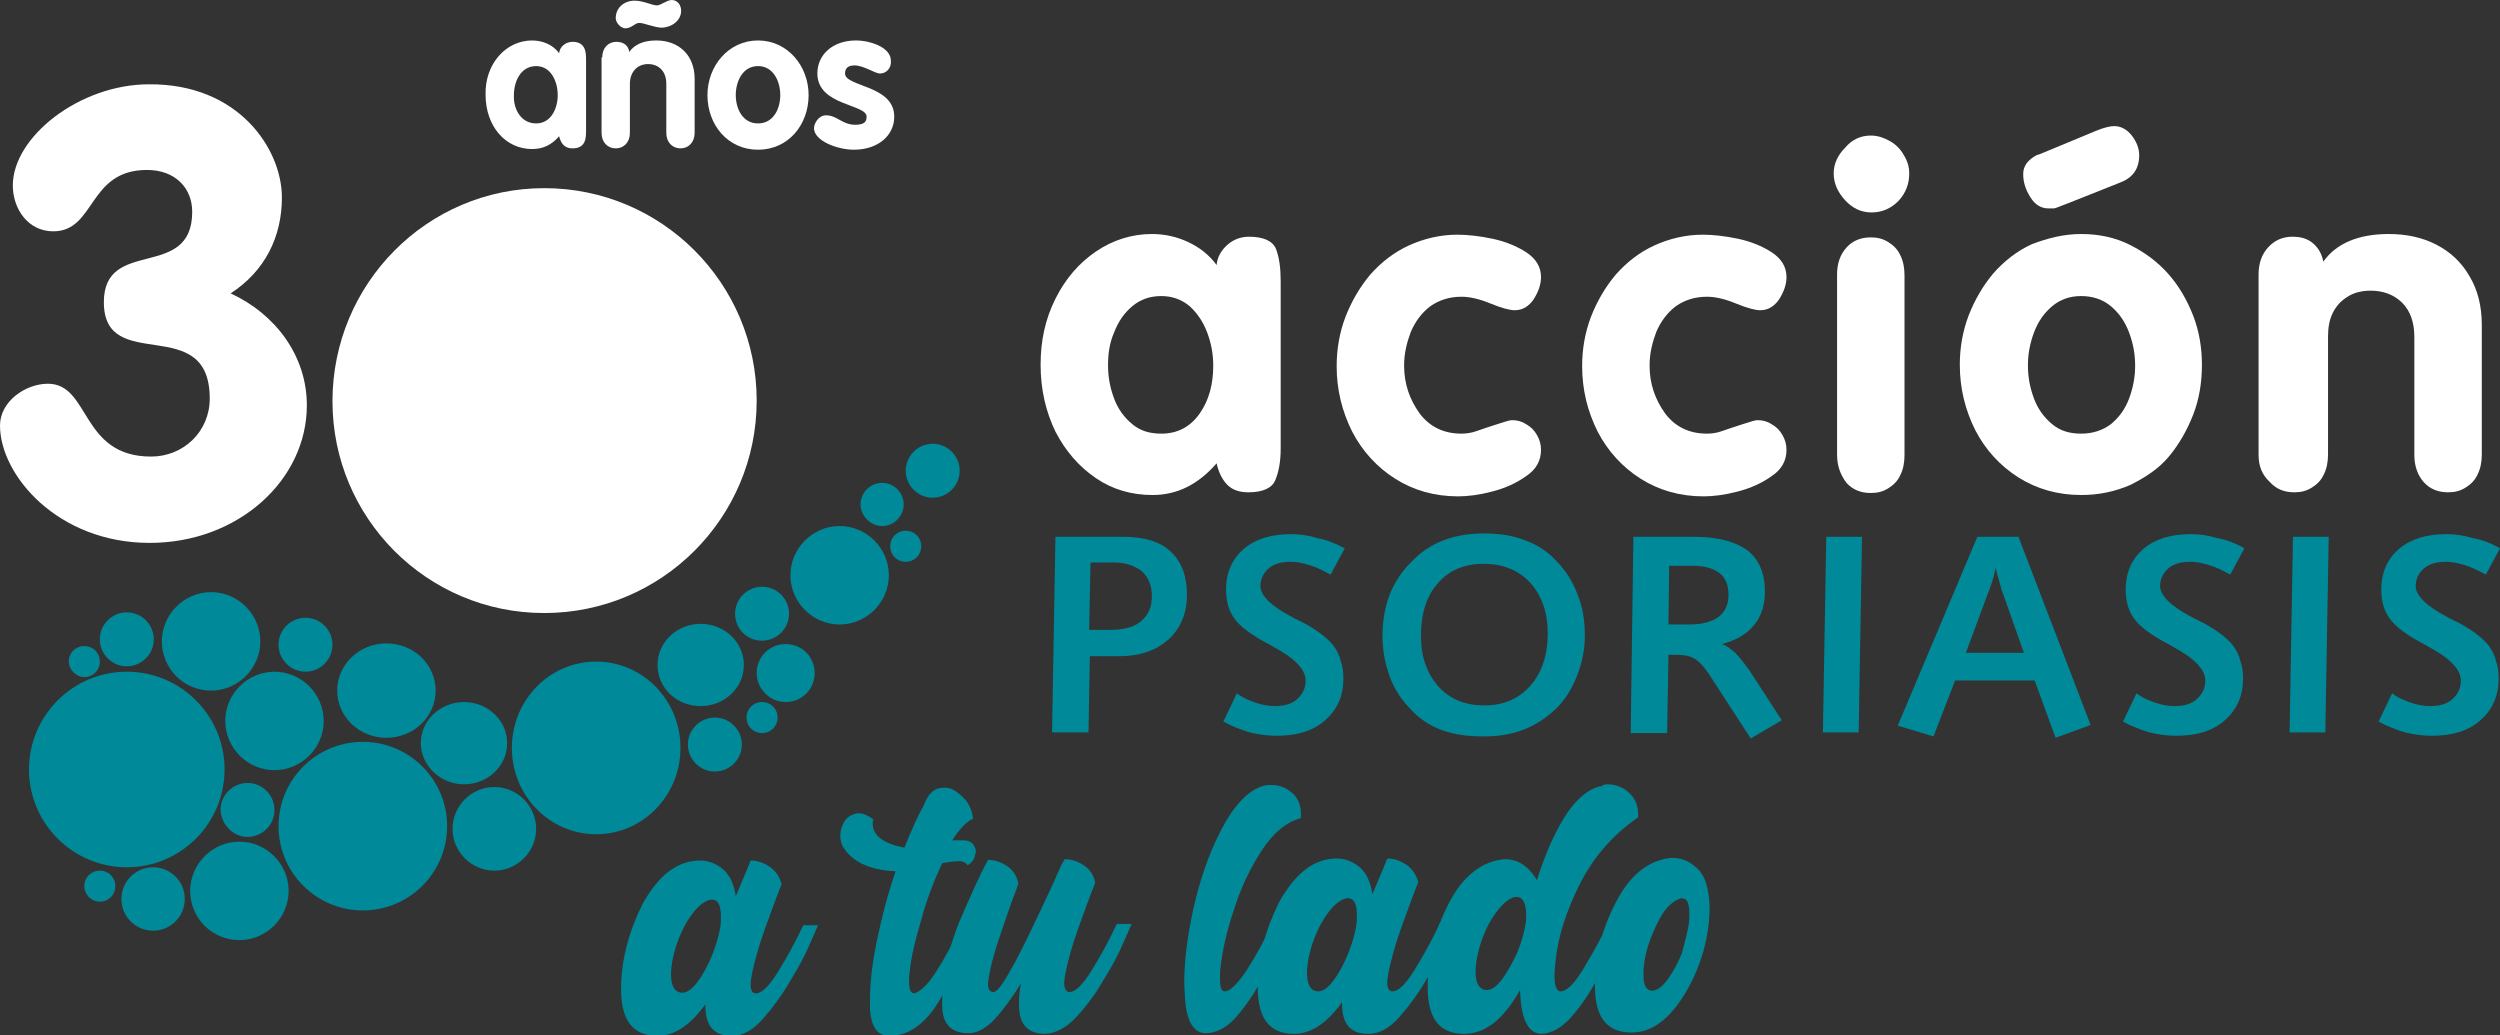 <?xml version="1.0" encoding="UTF-8"?>
<svg xmlns="http://www.w3.org/2000/svg" xmlns:xlink="http://www.w3.org/1999/xlink" version="1.1" id="Layer_1" x="0px" y="0px" viewBox="0 0 370.7 153.5" style="enable-background:new 0 0 370.7 153.5;" xml:space="preserve"><rect x="0" y="0" width="370.7" height="153.5" fill="#333333" stroke="none"/> <style type="text/css"> .st0{clip-path:url(#SVGID_2_);fill:#FFFFFF;} .st1{clip-path:url(#SVGID_2_);fill:#008999;} .st2{fill:#008999;} .st3{clip-path:url(#SVGID_4_);fill:#008999;} .st4{clip-path:url(#SVGID_6_);fill:#008999;} .st5{clip-path:url(#SVGID_6_);fill:#FFFFFF;} </style> <g> <defs> <rect id="SVGID_1_" width="370.7" height="153.5"></rect> </defs> <clipPath id="SVGID_2_"> <use xlink:href="#SVGID_1_" style="overflow:visible;"></use> </clipPath> <path class="st0" d="M164.3,54.2c0,1.7,0.3,3.3,0.9,4.9c0.6,1.6,1.5,2.8,2.7,3.8c1.2,1,2.6,1.4,4.3,1.4c2.4,0,4.3-1,5.7-3 c1.4-2,2-4.4,2-7.1c0-1.7-0.3-3.3-0.9-4.9c-0.6-1.6-1.5-2.9-2.6-3.9c-1.2-1-2.6-1.5-4.2-1.5c-1.7,0-3.1,0.5-4.3,1.5 c-1.2,1-2.1,2.3-2.7,3.9C164.5,50.9,164.3,52.5,164.3,54.2 M189.9,41.7v24.8c0,2-0.3,3.5-0.8,4.7c-0.5,1.2-1.9,1.8-4,1.8 c-1.4,0-2.4-0.4-3.1-1.1c-0.7-0.7-1.3-1.8-1.6-3.2c-2.7,3.1-5.8,4.7-9.5,4.7c-3.1,0-5.9-0.8-8.4-2.5c-2.5-1.7-4.5-4-6-6.9 c-1.4-2.9-2.2-6.2-2.2-9.9c0-3.6,0.7-6.8,2.2-9.8c1.5-3,3.5-5.3,6-7c2.5-1.7,5.3-2.6,8.3-2.6c1.9,0,3.7,0.4,5.4,1.2 c1.7,0.8,3.1,1.9,4.2,3.4c0.1-1.2,0.7-2.2,1.6-3c0.9-0.8,2-1.2,3.2-1.2c2.1,0,3.5,0.6,4,1.8C189.7,38.2,189.9,39.8,189.9,41.7"></path> <path class="st0" d="M228.5,41.1c0,1.1-0.4,2.2-1.1,3.3c-0.7,1-1.6,1.6-2.8,1.6c-0.7,0-1.9-0.3-3.6-1c-1.7-0.7-3.1-1-4.3-1 c-1.8,0-3.3,0.5-4.6,1.4c-1.3,1-2.2,2.2-2.9,3.8c-0.6,1.6-1,3.2-1,5c0,2.7,0.8,5,2.3,7.1c1.5,2,3.6,3,6.2,3c0.7,0,1.5-0.1,2.3-0.4 c0.8-0.3,1.8-0.6,3-1c1.2-0.4,1.9-0.6,2.2-0.6c0.8,0,1.5,0.2,2.1,0.6c0.7,0.4,1.2,0.9,1.6,1.6c0.4,0.7,0.6,1.4,0.6,2.2 c0,1.6-0.7,2.9-2.2,3.9c-1.4,1-3.1,1.8-5.1,2.3c-1.9,0.5-3.6,0.7-5,0.7c-3.5,0-6.6-0.9-9.3-2.6c-2.7-1.7-4.9-4.1-6.4-7 c-1.5-3-2.3-6.2-2.3-9.7c0-2.5,0.4-4.9,1.3-7.3c0.9-2.3,2.1-4.4,3.7-6.3c1.6-1.8,3.5-3.3,5.7-4.3c2.2-1,4.6-1.6,7.2-1.6 c1.5,0,3.3,0.2,5.2,0.6c1.9,0.4,3.6,1.1,5,2C227.8,38.4,228.5,39.6,228.5,41.1"></path> <path class="st0" d="M264.9,41.1c0,1.1-0.4,2.2-1.1,3.3c-0.7,1-1.6,1.6-2.8,1.6c-0.7,0-1.9-0.3-3.6-1c-1.7-0.7-3.1-1-4.3-1 c-1.8,0-3.3,0.5-4.6,1.4c-1.3,1-2.2,2.2-2.9,3.8c-0.6,1.6-1,3.2-1,5c0,2.7,0.8,5,2.3,7.1c1.5,2,3.6,3,6.2,3c0.7,0,1.5-0.1,2.3-0.4 c0.8-0.3,1.8-0.6,3-1c1.2-0.4,1.9-0.6,2.2-0.6c0.8,0,1.5,0.2,2.1,0.6c0.7,0.4,1.2,0.9,1.6,1.6c0.4,0.7,0.6,1.4,0.6,2.2 c0,1.6-0.7,2.9-2.2,3.9c-1.4,1-3.1,1.8-5.1,2.3c-1.9,0.5-3.6,0.7-5,0.7c-3.5,0-6.6-0.9-9.3-2.6c-2.7-1.7-4.9-4.1-6.4-7 c-1.5-3-2.3-6.2-2.3-9.7c0-2.5,0.4-4.9,1.3-7.3c0.9-2.3,2.1-4.4,3.7-6.3c1.6-1.8,3.5-3.3,5.7-4.3c2.2-1,4.6-1.6,7.2-1.6 c1.5,0,3.3,0.2,5.2,0.6c1.9,0.4,3.6,1.1,5,2C264.2,38.4,264.9,39.6,264.9,41.1"></path> <path class="st0" d="M272.4,67.4V40.7c0-1.7,0.5-3,1.4-4c0.9-1,2.1-1.5,3.6-1.5c1,0,1.8,0.2,2.6,0.7c0.8,0.5,1.4,1.1,1.8,2 c0.4,0.8,0.6,1.8,0.6,2.9v26.7c0,1.1-0.2,2.1-0.6,2.9c-0.4,0.9-1,1.5-1.8,2c-0.8,0.5-1.6,0.7-2.6,0.7c-1.5,0-2.7-0.5-3.6-1.5 C272.9,70.4,272.4,69.1,272.4,67.4 M277.4,20.1c1,0,1.9,0.3,2.8,0.8c0.9,0.5,1.6,1.2,2.1,2.1c0.5,0.8,0.8,1.7,0.8,2.7 c0,1.6-0.5,2.9-1.6,4.1c-1.1,1.1-2.4,1.7-4,1.7c-1.5,0-2.8-0.6-3.9-1.8c-1.1-1.2-1.7-2.5-1.7-4c0-1.4,0.6-2.7,1.7-3.8 C274.6,20.7,275.9,20.1,277.4,20.1"></path> <path class="st0" d="M308.6,43.9c-1.7,0-3.1,0.5-4.3,1.5c-1.2,1-2.1,2.3-2.7,3.9c-0.6,1.6-0.9,3.2-0.9,4.9c0,1.7,0.3,3.3,0.9,4.9 c0.6,1.6,1.5,2.8,2.7,3.8c1.2,1,2.6,1.4,4.3,1.4c1.7,0,3.2-0.5,4.4-1.4c1.2-1,2.1-2.2,2.7-3.8c0.6-1.6,0.9-3.2,0.9-4.9 c0-1.7-0.3-3.3-0.9-4.9c-0.6-1.6-1.5-2.9-2.7-3.9C311.8,44.4,310.3,43.9,308.6,43.9 M302.6,22.8l8.2-3.4c1.2-0.5,2.1-0.7,2.7-0.7 c1,0,1.9,0.5,2.6,1.4c0.7,0.9,1.1,1.9,1.1,2.9c0,2.1-1,3.4-2.9,4.1l-7.8,3.1c-0.6,0.2-1,0.4-1.3,0.5c-0.3,0.1-0.5,0.2-0.6,0.2 c-0.1,0-0.4,0-0.9,0c-1,0-1.9-0.5-2.6-1.6c-0.7-1.1-1.1-2.2-1.1-3.5c0-1.2,0.7-2.1,2-2.8L302.6,22.8z M308.6,34.7 c2.6,0,5,0.5,7.2,1.6c2.2,1.1,4.1,2.5,5.7,4.3c1.6,1.8,2.8,3.9,3.7,6.2c0.9,2.3,1.3,4.8,1.3,7.3c0,2.6-0.4,5.1-1.3,7.4 c-0.9,2.3-2.1,4.4-3.6,6.2c-1.5,1.8-3.5,3.1-5.7,4.2c-2.3,1-4.7,1.5-7.3,1.5c-3.5,0-6.6-0.9-9.3-2.6c-2.7-1.7-4.9-4.1-6.4-7 c-1.5-3-2.3-6.2-2.3-9.7c0-2.5,0.4-4.9,1.3-7.3c0.9-2.3,2.1-4.4,3.7-6.3c1.6-1.8,3.5-3.3,5.7-4.3C303.7,35.3,306,34.7,308.6,34.7"></path> <path class="st0" d="M334.9,67.4V40.7c0-1.7,0.5-3,1.4-4c0.9-1,2.1-1.6,3.6-1.6c1.3,0,2.3,0.3,3.1,1c0.8,0.7,1.3,1.6,1.5,2.7 c1.9-2.7,5.2-4.1,9.7-4.1c2.6,0,5,0.5,7.1,1.6c2.1,1.1,3.7,2.6,4.9,4.7c1.2,2,1.8,4.4,1.8,7.2v19.2c0,1.1-0.2,2.1-0.6,2.9 c-0.4,0.9-1,1.5-1.8,2c-0.8,0.5-1.6,0.7-2.6,0.7c-1.5,0-2.7-0.5-3.6-1.5c-0.9-1-1.4-2.4-1.4-4V50c0-2.2-0.6-3.9-1.8-5.1 c-1.2-1.2-2.8-1.8-4.7-1.8c-1.3,0-2.5,0.3-3.4,0.9c-1,0.6-1.7,1.4-2.2,2.4c-0.5,1-0.7,2.2-0.7,3.5v17.5c0,1.1-0.2,2.1-0.6,2.9 c-0.4,0.9-1,1.5-1.8,2c-0.8,0.5-1.6,0.7-2.6,0.7c-1.5,0-2.7-0.5-3.6-1.5C335.4,70.4,334.9,69.1,334.9,67.4"></path> <path class="st1" d="M161.7,83.4l-0.2,10h3.1c2,0,3.6-0.4,4.6-1.3c1.1-0.9,1.6-2.1,1.6-3.7c0-1.6-0.5-2.8-1.5-3.7 c-1-0.8-2.4-1.3-4.2-1.3H161.7z M156.5,79.6h10.1c3.1,0,5.4,0.7,7,2.2c1.6,1.5,2.4,3.6,2.4,6.4c0,2.7-0.9,4.9-2.7,6.6 c-1.8,1.6-4.2,2.5-7.3,2.5h-4.4l-0.2,11.3H156L156.5,79.6z"></path> <path class="st1" d="M199.4,81.3l-2.1,3.9c-1.1-0.6-2.1-1.1-3.1-1.4c-1-0.3-1.9-0.5-2.8-0.5c-1.4,0-2.5,0.3-3.3,1 c-0.8,0.7-1.2,1.6-1.2,2.6c0,1.4,1.6,3,4.7,4.6c0.3,0.2,0.6,0.3,0.8,0.4c0.1,0.1,0.3,0.2,0.6,0.3c2.3,1.2,3.8,2.4,4.7,3.5 c0.5,0.7,0.9,1.4,1.1,2.3c0.3,0.8,0.4,1.7,0.4,2.6c0,2.6-0.9,4.6-2.7,6.2c-1.8,1.6-4.2,2.3-7.2,2.3c-1.4,0-2.7-0.2-4-0.5 c-1.3-0.4-2.6-0.9-3.9-1.6l2-4.2c0.9,0.7,1.9,1.1,2.8,1.4c0.9,0.3,1.8,0.5,2.8,0.5c1.4,0,2.5-0.3,3.3-1c0.8-0.7,1.3-1.6,1.3-2.8 c0-1.6-1.6-3.3-4.8-5c-0.3-0.2-0.5-0.3-0.7-0.4c-2.5-1.3-4.2-2.6-5-3.7c-0.9-1.2-1.3-2.6-1.3-4.4c0-2.5,0.9-4.5,2.6-6 c1.8-1.5,4.1-2.2,7.1-2.2c1.3,0,2.6,0.2,3.9,0.6C196.5,80,197.9,80.5,199.4,81.3"></path> <path class="st1" d="M220,83.6c-2.9,0-5.2,1-6.8,2.9c-1.7,1.9-2.5,4.5-2.5,7.8c0,3.1,0.9,5.6,2.6,7.5c1.7,1.9,4,2.8,6.8,2.8 c2.9,0,5.1-1,6.8-2.9c1.7-1.9,2.6-4.5,2.6-7.8c0-3.1-0.9-5.6-2.6-7.5C225.1,84.5,222.8,83.6,220,83.6 M220,79.1 c2.3,0,4.3,0.3,6.1,1c1.7,0.6,3.3,1.6,4.6,3c1.4,1.4,2.5,3.1,3.2,5c0.8,1.9,1.1,4,1.1,6.2c0,2-0.4,4-1.2,6c-0.8,2-1.8,3.6-3.2,4.9 c-1.4,1.3-2.9,2.3-4.7,3c-1.8,0.7-3.8,1-5.9,1c-2.4,0-4.4-0.3-6.1-0.9c-1.7-0.6-3.3-1.6-4.6-3c-1.4-1.4-2.5-3-3.2-4.9 c-0.7-1.9-1.1-3.9-1.1-6.1c0-4.5,1.4-8.1,4.2-10.9C211.9,80.5,215.5,79.1,220,79.1"></path> <path class="st1" d="M247.5,83.9l-0.1,8.7h3.1c1.9,0,3.3-0.4,4.3-1.1c1-0.8,1.5-1.8,1.5-3.3c0-1.4-0.4-2.5-1.3-3.2 c-0.9-0.7-2.2-1.1-3.9-1.1H247.5z M242.2,79.6h9.1c3.4,0,6,0.7,7.8,2c1.7,1.3,2.6,3.4,2.6,6.1c0,2-0.5,3.7-1.7,5.1 c-1.1,1.3-2.7,2.2-4.7,2.7c0.7,0.2,1.3,0.7,2,1.3c0.6,0.6,1.3,1.5,2.1,2.6l4.8,7.4l-4.6,2.7l-6.3-9.7c-0.7-1-1.3-1.7-2-2.1 c-0.6-0.4-1.5-0.6-2.6-0.6h-1.3l-0.2,11.6h-5.4L242.2,79.6z"></path> </g> <polygon class="st2" points="270.8,79.6 276.1,79.6 275.6,108.6 270.3,108.6 "></polygon> <g> <defs> <rect id="SVGID_3_" width="370.7" height="153.5"></rect> </defs> <clipPath id="SVGID_4_"> <use xlink:href="#SVGID_3_" style="overflow:visible;"></use> </clipPath> <path class="st3" d="M295.9,84.2c-0.1,0.5-0.2,1.1-0.4,1.7c-0.2,0.6-0.4,1.3-0.7,2l-3.3,8.9h8.6l-3.1-8.8c-0.2-0.4-0.3-1-0.5-1.6 C296.3,85.7,296.1,85,295.9,84.2 M293.2,79.6h6.1l10.7,27.9l-5.2,1.9l-3.1-8.5h-11.8l-3.2,8.3l-5.3-1.6L293.2,79.6z"></path> <path class="st3" d="M332.8,81.3l-2.1,3.9c-1.1-0.6-2.1-1.1-3.1-1.4c-1-0.3-1.9-0.5-2.8-0.5c-1.4,0-2.5,0.3-3.3,1 c-0.8,0.7-1.2,1.6-1.2,2.6c0,1.4,1.6,3,4.7,4.6c0.3,0.2,0.6,0.3,0.8,0.4c0.1,0.1,0.3,0.2,0.6,0.3c2.3,1.2,3.8,2.4,4.7,3.5 c0.5,0.7,0.9,1.4,1.1,2.3c0.3,0.8,0.4,1.7,0.4,2.6c0,2.6-0.9,4.6-2.7,6.2c-1.8,1.6-4.2,2.3-7.2,2.3c-1.4,0-2.7-0.2-4-0.5 c-1.3-0.4-2.6-0.9-3.9-1.6l2-4.2c0.9,0.7,1.9,1.1,2.8,1.4c0.9,0.3,1.8,0.5,2.8,0.5c1.4,0,2.5-0.3,3.3-1c0.8-0.7,1.3-1.6,1.3-2.8 c0-1.6-1.6-3.3-4.8-5c-0.3-0.2-0.5-0.3-0.7-0.4c-2.5-1.3-4.2-2.6-5-3.7c-0.9-1.2-1.3-2.6-1.3-4.4c0-2.5,0.9-4.5,2.6-6 c1.8-1.5,4.1-2.2,7.1-2.2c1.3,0,2.6,0.2,3.9,0.6C330,80,331.4,80.5,332.8,81.3"></path> </g> <polygon class="st2" points="340,79.6 345.3,79.6 344.8,108.6 339.5,108.6 "></polygon> <g> <defs> <rect id="SVGID_5_" width="370.7" height="153.5"></rect> </defs> <clipPath id="SVGID_6_"> <use xlink:href="#SVGID_5_" style="overflow:visible;"></use> </clipPath> <path class="st4" d="M370.7,81.3l-2.1,3.9c-1.1-0.6-2.1-1.1-3.1-1.4c-1-0.3-1.9-0.5-2.8-0.5c-1.4,0-2.5,0.3-3.3,1 c-0.8,0.7-1.2,1.6-1.2,2.6c0,1.4,1.6,3,4.7,4.6c0.3,0.2,0.6,0.3,0.8,0.4c0.1,0.1,0.3,0.2,0.6,0.3c2.3,1.2,3.8,2.4,4.7,3.5 c0.5,0.7,0.9,1.4,1.1,2.3c0.3,0.8,0.4,1.7,0.4,2.6c0,2.6-0.9,4.6-2.7,6.2c-1.8,1.6-4.2,2.3-7.2,2.3c-1.4,0-2.7-0.2-4-0.5 c-1.3-0.4-2.6-0.9-3.9-1.6l2-4.2c0.9,0.7,1.9,1.1,2.8,1.4c0.9,0.3,1.8,0.5,2.8,0.5c1.4,0,2.5-0.3,3.3-1c0.8-0.7,1.3-1.6,1.3-2.8 c0-1.6-1.6-3.3-4.8-5c-0.3-0.2-0.5-0.3-0.7-0.4c-2.5-1.3-4.2-2.6-5-3.7c-0.9-1.2-1.3-2.6-1.3-4.4c0-2.5,0.9-4.5,2.6-6 c1.8-1.5,4.1-2.2,7.1-2.2c1.3,0,2.6,0.2,3.9,0.6C367.9,80,369.3,80.5,370.7,81.3"></path> <path class="st4" d="M105.4,133.4c-1.2,0.2-2.6,1.5-4,4.1c-1.2,2.4-1.8,4.7-1.9,6.7l0,0.3c0,1.8,0.6,2.7,1.7,2.7 c0.7,0,1.5-0.6,2.3-1.7c0.8-1.1,1.5-2.4,2.1-3.9c0.6-1.5,1-2.9,1.2-4.1c0.1-0.6,0.1-1.1,0.1-1.5c0-1.7-0.4-2.6-1.3-2.6 C105.6,133.4,105.5,133.4,105.4,133.4 M103.8,127.6c1.2,0,2.3,0.4,3.3,1.2c1,0.8,1.7,2.1,2,4.1c0.6-1.5,1.2-2.8,1.6-3.8l0.6-1.5 c1,0,1.9,0.3,2.8,0.9c0.9,0.6,1.5,1.5,1.8,2.6c-0.8,2-1.6,4.2-2.5,6.7c-0.9,2.5-1.5,4.7-1.9,6.6c-0.1,0.6-0.2,1.2-0.2,1.6 c0,0.9,0.3,1.3,0.8,1.3c0.8,0,1.9-1,3.2-3.1c1.3-2.1,2.6-4.4,3.8-7l2.2,0l-1.1,2.5c-0.7,1.7-1.7,3.6-3,5.7c-1.2,2.1-2.6,4-4.1,5.7 c-1.5,1.7-3,2.5-4.6,2.5c-2.6,0-3.8-1.4-3.9-4.1c0-0.2,0-0.4,0-0.6c-2.2,3.1-4.6,4.7-7.1,4.7c-3.5,0-5.3-2.1-5.4-6.5v-0.5 c0-4.2,1.1-8.4,3.2-12.6C97.7,129.7,100.5,127.6,103.8,127.6"></path> <path class="st4" d="M139.9,116.8c0.1,0,0.2,0,0.3,0c0.6,0,1.3,0.3,2,0.9c1.2,0.9,1.9,2.1,2.1,3.7c-1,0.4-2,1.5-3.1,3.2 c0.2,0,0.3,0,0.5,0c0.1,0,0.3,0,0.5,0c0.2,0,0.4,0,0.6,0c0.7,0,1.2,0.2,1.5,0.6c0.2,0.3,0.4,0.7,0.4,1c0,0.2-0.1,0.5-0.2,0.9 c-0.1,0.4-0.4,0.8-1,1.2c-0.3-0.4-0.7-0.6-1.2-0.6h-0.3c-0.5,0-1.1,0.1-1.8,0.2c-0.2,0-0.3,0.1-0.5,0.1c-1.2,2.6-2.3,5.4-3.1,8.4 c-0.9,3-1.5,5.5-1.7,7.6c-0.1,0.6-0.1,1.2-0.1,1.6c0,1.1,0.2,1.6,0.7,1.7c0.9-0.2,2-1.2,3.3-3.2c1.3-2,2.5-4.3,3.7-6.8l2.2,0 c-1.4,3.4-3.1,7-5.2,10.7c-2.1,3.7-4.7,5.6-7.6,5.6c-1.8,0-2.7-1.3-2.9-3.9c0-0.5,0-1,0-1.5c0-2.3,0.3-5.2,1-8.6 c0.7-3.4,1.6-6.9,2.8-10.4c-4-0.2-6.6-1.5-7.9-3.8c-0.2-0.5-0.3-1-0.3-1.5c0-0.5,0.1-1,0.4-1.7c0.3-0.7,0.8-1.2,1.7-1.5 c0.2-0.1,0.5-0.1,0.7-0.1c0.6,0,1.3,0.3,2.1,0.9c0,0.2-0.1,0.4-0.1,0.6c0,1.8,1.6,3,4.7,3.6c1.1-2.7,2-4.8,2.8-6.1 C137.6,117.6,138.6,116.8,139.9,116.8"></path> <path class="st4" d="M146.5,127.5c0.9,0,1.9,0.3,2.8,0.9c0.9,0.6,1.5,1.5,1.7,2.6c-0.1,0.3-0.2,0.6-0.3,0.9c-0.8,2-1.5,4.2-2.3,6.5 c-0.8,2.3-1.4,4.4-1.7,6.1c-0.1,0.5-0.2,1-0.2,1.4c0,0.8,0.3,1.2,0.8,1.2c0.5,0,1.2-0.9,2.3-2.8c1.1-1.9,2.2-4.1,3.4-6.6 c1.2-2.5,2.3-4.8,3.3-7c0.1-0.2,0.2-0.5,0.3-0.7c0.1-0.3,0.3-0.6,0.4-0.9c0.3-0.7,0.6-1.3,0.9-1.7c0.9,0,1.9,0.3,2.8,0.9 c0.9,0.6,1.5,1.5,1.7,2.6c-0.8,2-1.6,4.2-2.5,6.7c-0.9,2.5-1.5,4.7-1.9,6.6c-0.1,0.6-0.2,1.2-0.2,1.6c0,0.8,0.3,1.3,0.8,1.3 c0.8,0,1.9-1,3.2-3.1c1.3-2.1,2.6-4.4,3.8-7l2.2,0l-1.1,2.5c-0.7,1.7-1.7,3.6-3,5.7c-1.2,2.1-2.6,4-4.1,5.6c-1.5,1.6-3,2.4-4.6,2.5 c-2.6,0-3.9-1.4-3.9-4.2c0-0.2,0-0.4,0-0.6c0-0.9,0.1-1.8,0.3-2.7c-1.3,2.1-2.6,3.9-3.9,5.3c-1.3,1.4-2.6,2.1-3.9,2.1 c-2.6,0-3.9-1.4-3.9-4.2c0-0.2,0-0.4,0-0.6c0-3.4,0.8-7.3,2.5-11.6C144,132.6,145.4,129.5,146.5,127.5"></path> <path class="st4" d="M178.8,153.2c-1.8,0-2.9-1.8-3.1-5.3c0-0.7-0.1-1.4-0.1-2.2c0-3,0.4-6.5,1.3-10.7c0.9-4.1,2.2-8.1,4.1-11.8 c1.9-3.7,4-6,6.4-6.7c0.4-0.1,0.8-0.1,1.2-0.1c1.1,0,2.1,0.4,2.9,1.1c1,0.8,1.4,1.9,1.4,3.2c0,0.2,0,0.4,0,0.6 c-2.2,0.6-4.1,2.2-5.8,4.8c-1.7,2.6-3.1,5.5-4.1,8.7c-1.1,3.2-1.7,6-2,8.5c-0.1,0.7-0.1,1.3-0.1,1.8c0,1.3,0.2,1.9,0.7,1.9 c0.8,0,1.9-1.1,3.3-3.2c1.4-2.2,2.6-4.4,3.7-6.8l2.2,0l-1,2.5c-0.7,1.7-1.6,3.6-2.7,5.7c-1.1,2.1-2.4,4-3.8,5.6 S180.3,153.2,178.8,153.2"></path> <path class="st4" d="M199.7,133.2c-1.2,0.2-2.6,1.5-4,4.1c-1.2,2.4-1.8,4.7-1.9,6.7l0,0.3c0,1.8,0.6,2.7,1.7,2.7 c0.7,0,1.5-0.6,2.3-1.7c0.8-1.1,1.5-2.4,2.1-3.9c0.6-1.5,1-2.9,1.2-4.1c0.1-0.6,0.1-1.1,0.1-1.5c0-1.7-0.4-2.6-1.3-2.6 C199.9,133.1,199.8,133.2,199.7,133.2 M198.2,127.3c1.2,0,2.3,0.4,3.3,1.2c1,0.8,1.7,2.1,2,4.1c0.6-1.5,1.2-2.8,1.6-3.8l0.6-1.5 c1,0,1.9,0.3,2.8,0.9c0.9,0.6,1.5,1.5,1.8,2.6c-0.8,2-1.6,4.2-2.5,6.7c-0.9,2.5-1.5,4.7-1.9,6.6c-0.1,0.6-0.2,1.2-0.2,1.6 c0,0.9,0.3,1.3,0.8,1.3c0.8,0,1.9-1,3.2-3.1c1.3-2.1,2.6-4.4,3.8-7l2.2,0l-1.1,2.5c-0.7,1.7-1.7,3.6-3,5.7c-1.2,2.1-2.6,4-4.1,5.7 c-1.5,1.7-3,2.5-4.6,2.5c-2.6,0-3.8-1.4-3.9-4.1c0-0.2,0-0.4,0-0.6c-2.2,3.1-4.6,4.7-7.1,4.7c-3.5,0-5.3-2.1-5.4-6.5v-0.5 c0-4.2,1.1-8.4,3.2-12.6C192.1,129.5,194.8,127.3,198.2,127.3"></path> <path class="st4" d="M224.7,133c-1.2,0.2-2.6,1.6-4,4.1c-1.2,2.4-1.8,4.7-1.9,6.7v0.3c0,1.8,0.6,2.7,1.7,2.7c0.7,0,1.5-0.6,2.3-1.7 c0.8-1.1,1.5-2.4,2.2-3.9c0.6-1.5,1-2.9,1.2-4.1c0.1-0.5,0.1-1,0.1-1.4c0-1.8-0.5-2.7-1.4-2.7C224.9,133,224.8,133,224.7,133 M238.4,116.3c1.3,0,2.4,0.5,3.3,1.4c0.8,0.8,1.2,1.8,1.2,3c0,0.2,0,0.3,0,0.5c-3.8,2.6-6.7,6-8.7,10c-2,4-3.1,7.6-3.5,10.9 c-0.1,1-0.2,1.8-0.2,2.5c0,1.6,0.3,2.4,0.9,2.4c0.9,0,2-1.1,3.3-3.2c1.3-2.2,2.6-4.4,3.7-6.8l2.1,0l-1,2.5 c-0.7,1.7-1.5,3.5-2.7,5.7c-1.1,2.1-2.4,4-3.8,5.6c-1.4,1.6-2.9,2.4-4.4,2.5c-2,0-3.1-2.2-3.2-6.5c-2.5,4.4-5.2,6.5-8.3,6.5 c-3.5,0-5.3-2.1-5.4-6.5v-0.5c0-4.1,1-8.2,3.1-12.3c2.1-4.1,4.9-6.3,8.3-6.6c2,0,3.5,1,4.8,3.1c1.1-3.5,2.4-6.6,4-9.2 c1.6-2.6,3.4-4.2,5.3-4.7c0.1,0,0.1,0,0.2,0C237.8,116.3,238.1,116.3,238.4,116.3"></path> <path class="st4" d="M250.4,137.1c0.1-0.7,0.1-1.2,0.1-1.7c0-1-0.2-1.7-0.5-2c-0.2-0.1-0.4-0.2-0.6-0.2c-0.4,0-1,0.3-1.7,0.9 c-0.7,0.6-1.4,1.6-2.1,3.1c-1.2,2.5-1.8,4.7-1.9,6.7c0,0.3,0,0.5,0,0.7c0,1.5,0.4,2.3,1.3,2.3c0.7,0,1.5-0.6,2.3-1.7 c0.8-1.1,1.5-2.4,2.1-3.9C249.8,139.7,250.2,138.4,250.4,137.1 M241.9,153.1c-3.5,0-5.3-2.1-5.4-6.5v-0.5c0-4.2,1-8.3,3.1-12.3 c2.1-4.1,4.9-6.3,8.3-6.6c1.4,0,2.7,0.5,3.8,1.6c1.1,1,1.7,2.9,1.8,5.6c0,4.4-1.2,8.7-3.5,12.7C247.6,151.1,245,153.1,241.9,153.1"></path> <path class="st5" d="M41.8,29.3c0,5.8-2.5,10.9-7.6,14.2c6.7,3.1,11.3,9.3,11.3,16.6c0,11.1-10.2,20.4-23.3,20.4 C8.5,80.5,0,70.4,0,63.1c0-3.6,3.8-6.2,7.1-6.2c6.3,0,4.8,10.8,15.3,10.8c4.8,0,8.7-3.7,8.7-8.6c0-12.9-15.7-3.4-15.7-14.3 c0-9.7,13.1-3.1,13.1-13.4c0-3.5-2.5-6.2-6.7-6.2c-8.8,0-7.6,9.1-13.9,9.1c-3.8,0-6-3.4-6-6.8c0-7.2,9.9-15,20.2-15 C35.4,12.4,41.8,22.1,41.8,29.3"></path> <path class="st5" d="M79.5,18.3c2.2,0,3.2-2.2,3.2-4.2c0-2-1-4.3-3.2-4.3c-2.3,0-3.3,2.3-3.3,4.3C76.1,16.1,77.2,18.3,79.5,18.3 M86.9,19.3c0,1.1,0,2.7-2,2.7c-1.2,0-1.7-0.7-2-1.8c-1.1,1.3-2.4,1.9-4,1.9c-3.9,0-6.9-3.3-6.9-8.1C71.9,9.5,75,6,78.9,6 c1.5,0,3.1,0.6,4,1.9c0.1-1,1-1.7,2-1.7c2,0,2,1.7,2,2.7V19.3z"></path> <path class="st5" d="M91.3,2.7c0-1.6,1.3-2.6,2.8-2.6c1.3,0,2.6,0.7,3.3,0.7C98,0.8,98.9,0,99.6,0c0.9,0,1.4,0.8,1.4,1.6 c0,1.5-1.5,2.5-2.9,2.5c-1,0-2.6-0.7-3.3-0.7c-0.7,0-1.1,0.8-2.1,0.8C92.1,4.2,91.3,3.4,91.3,2.7 M89.3,8.5c0-1.4,0.9-2.3,2.1-2.3 c1.1,0,1.8,0.6,1.9,1.5C94.1,6.6,95.4,6,97.3,6c3.3,0,5.7,2.1,5.7,5.7v8c0,1.4-0.9,2.3-2.1,2.3s-2.1-0.9-2.1-2.3v-7.3 c0-1.9-1.2-2.9-2.7-2.9c-1.7,0-2.7,1.3-2.7,2.9v7.3c0,1.4-0.9,2.3-2.1,2.3c-1.2,0-2.1-0.9-2.1-2.3V8.5z"></path> <path class="st5" d="M109.1,14.1c0,2,1,4.2,3.3,4.2c2.3,0,3.3-2.2,3.3-4.2c0-2-1-4.3-3.3-4.3C110.1,9.8,109.1,12.1,109.1,14.1 M119.9,14.1c0,4.4-3,8.1-7.5,8.1c-4.5,0-7.5-3.7-7.5-8.1c0-4.3,3.1-8.1,7.5-8.1C116.8,6,119.9,9.8,119.9,14.1"></path> <path class="st5" d="M130.5,10.9c-0.8,0-2.4-1.2-3.8-1.2c-0.8,0-1.4,0.3-1.4,1.2c0,2,7.3,1.7,7.3,6.4c0,2.8-2.4,4.9-6,4.9 c-2.4,0-5.9-1.3-5.9-3.2c0-0.6,0.6-1.9,1.8-1.9c1.6,0,2.4,1.4,4.3,1.4c1.3,0,1.7-0.4,1.7-1.2c0-1.9-7.3-1.6-7.3-6.4 c0-2.9,2.4-4.9,5.7-4.9c2.1,0,5.2,1,5.2,3C132.2,10,131.5,10.9,130.5,10.9"></path> <path class="st5" d="M80.7,90.9c17.4,0,31.5-14.1,31.5-31.5c0-17.4-14.1-31.5-31.5-31.5S49.3,42.1,49.3,59.5 C49.3,76.8,63.3,90.9,80.7,90.9"></path> <path class="st4" d="M18.8,128.6c8,0,14.5-6.5,14.5-14.5c0-8-6.5-14.5-14.5-14.5s-14.5,6.5-14.5,14.5 C4.3,122.1,10.8,128.6,18.8,128.6"></path> <path class="st4" d="M53.8,135c6.9,0,12.5-5.6,12.5-12.5c0-6.9-5.6-12.5-12.5-12.5s-12.5,5.6-12.5,12.5 C41.3,129.4,46.9,135,53.8,135"></path> <path class="st4" d="M138.3,73.8c2.2,0,4-1.8,4-4c0-2.2-1.8-4-4-4c-2.2,0-4,1.8-4,4C134.3,72,136.1,73.8,138.3,73.8"></path> <path class="st4" d="M31.3,102.4c4,0,7.3-3.3,7.3-7.3c0-4-3.3-7.3-7.3-7.3c-4,0-7.3,3.3-7.3,7.3C24,99.1,27.2,102.4,31.3,102.4"></path> <path class="st4" d="M35.5,139.4c4,0,7.3-3.3,7.3-7.3c0-4-3.3-7.3-7.3-7.3s-7.3,3.3-7.3,7.3C28.2,136.2,31.5,139.4,35.5,139.4"></path> <path class="st4" d="M18.8,98.8c2.2,0,4-1.8,4-4s-1.8-4-4-4c-2.2,0-4,1.8-4,4S16.6,98.8,18.8,98.8"></path> <path class="st4" d="M22.7,138c2.6,0,4.7-2.1,4.7-4.7c0-2.6-2.1-4.7-4.7-4.7c-2.6,0-4.7,2.1-4.7,4.7C18,135.9,20.1,138,22.7,138"></path> <path class="st4" d="M36.7,124.1c2.2,0,4-1.8,4-4c0-2.2-1.8-4-4-4c-2.2,0-4,1.8-4,4C32.8,122.3,34.6,124.1,36.7,124.1"></path> <path class="st4" d="M12.5,100.4c1.3,0,2.3-1,2.3-2.3c0-1.3-1-2.3-2.3-2.3s-2.3,1-2.3,2.3C10.2,99.3,11.3,100.4,12.5,100.4"></path> <path class="st4" d="M14.8,133.7c1.3,0,2.3-1,2.3-2.3c0-1.3-1-2.3-2.3-2.3c-1.3,0-2.3,1-2.3,2.3C12.5,132.6,13.5,133.7,14.8,133.7"></path> <path class="st4" d="M40.7,114.2c4,0,7.3-3.3,7.3-7.3c0-4-3.3-7.3-7.3-7.3c-4,0-7.3,3.3-7.3,7.3C33.4,110.9,36.7,114.2,40.7,114.2"></path> <path class="st4" d="M73.3,129.1c3.4,0,6.2-2.8,6.2-6.2c0-3.4-2.8-6.2-6.2-6.2c-3.4,0-6.2,2.8-6.2,6.2 C67.1,126.3,69.9,129.1,73.3,129.1"></path> <path class="st4" d="M57.3,109.4c4,0,7.3-3.1,7.3-7c0-3.9-3.3-7-7.3-7c-4,0-7.3,3.1-7.3,7C50,106.3,53.3,109.4,57.3,109.4"></path> <path class="st4" d="M45.3,99.6c2.2,0,4-1.8,4-4s-1.8-4-4-4c-2.2,0-4,1.8-4,4S43.1,99.6,45.3,99.6"></path> <path class="st4" d="M88.4,123.7c6.9,0,12.5-5.7,12.5-12.8c0-7.1-5.6-12.8-12.5-12.8c-6.9,0-12.5,5.7-12.5,12.8 C75.9,118,81.5,123.7,88.4,123.7"></path> <path class="st4" d="M68.8,116.3c3.5,0,6.4-2.7,6.4-6.1c0-3.4-2.9-6.1-6.4-6.1c-3.5,0-6.4,2.7-6.4,6.1 C62.4,113.5,65.3,116.3,68.8,116.3"></path> <path class="st4" d="M113,95c2.2,0,4-1.8,4-4c0-2.2-1.8-4-4-4c-2.2,0-4,1.8-4,4C109,93.3,110.8,95,113,95"></path> <path class="st4" d="M124.5,92.6c4,0,7.3-3.3,7.3-7.3c0-4-3.3-7.3-7.3-7.3c-4,0-7.3,3.3-7.3,7.3C117.2,89.3,120.5,92.6,124.5,92.6"></path> <path class="st4" d="M106,114.4c2.2,0,4-1.8,4-4c0-2.2-1.8-4-4-4c-2.2,0-4,1.8-4,4C102,112.6,103.8,114.4,106,114.4"></path> <path class="st4" d="M103.9,104.7c3.5,0,6.4-2.7,6.4-6.1c0-3.4-2.9-6.1-6.4-6.1c-3.5,0-6.4,2.7-6.4,6.1 C97.5,102,100.3,104.7,103.9,104.7"></path> <path class="st4" d="M116.5,104.1c2.4,0,4.3-1.9,4.3-4.3c0-2.4-1.9-4.3-4.3-4.3c-2.4,0-4.3,1.9-4.3,4.3 C112.2,102.1,114.1,104.1,116.5,104.1"></path> <path class="st4" d="M113,108.7c1.3,0,2.3-1,2.3-2.3s-1-2.3-2.3-2.3c-1.3,0-2.3,1-2.3,2.3S111.7,108.7,113,108.7"></path> <path class="st4" d="M130.8,78c1.8,0,3.2-1.5,3.2-3.2c0-1.8-1.5-3.2-3.2-3.2c-1.8,0-3.2,1.5-3.2,3.2C127.6,76.5,129.1,78,130.8,78"></path> <path class="st4" d="M134.3,83.3c1.3,0,2.3-1,2.3-2.3s-1-2.3-2.3-2.3c-1.3,0-2.3,1-2.3,2.3S133,83.3,134.3,83.3"></path> </g> </svg>
